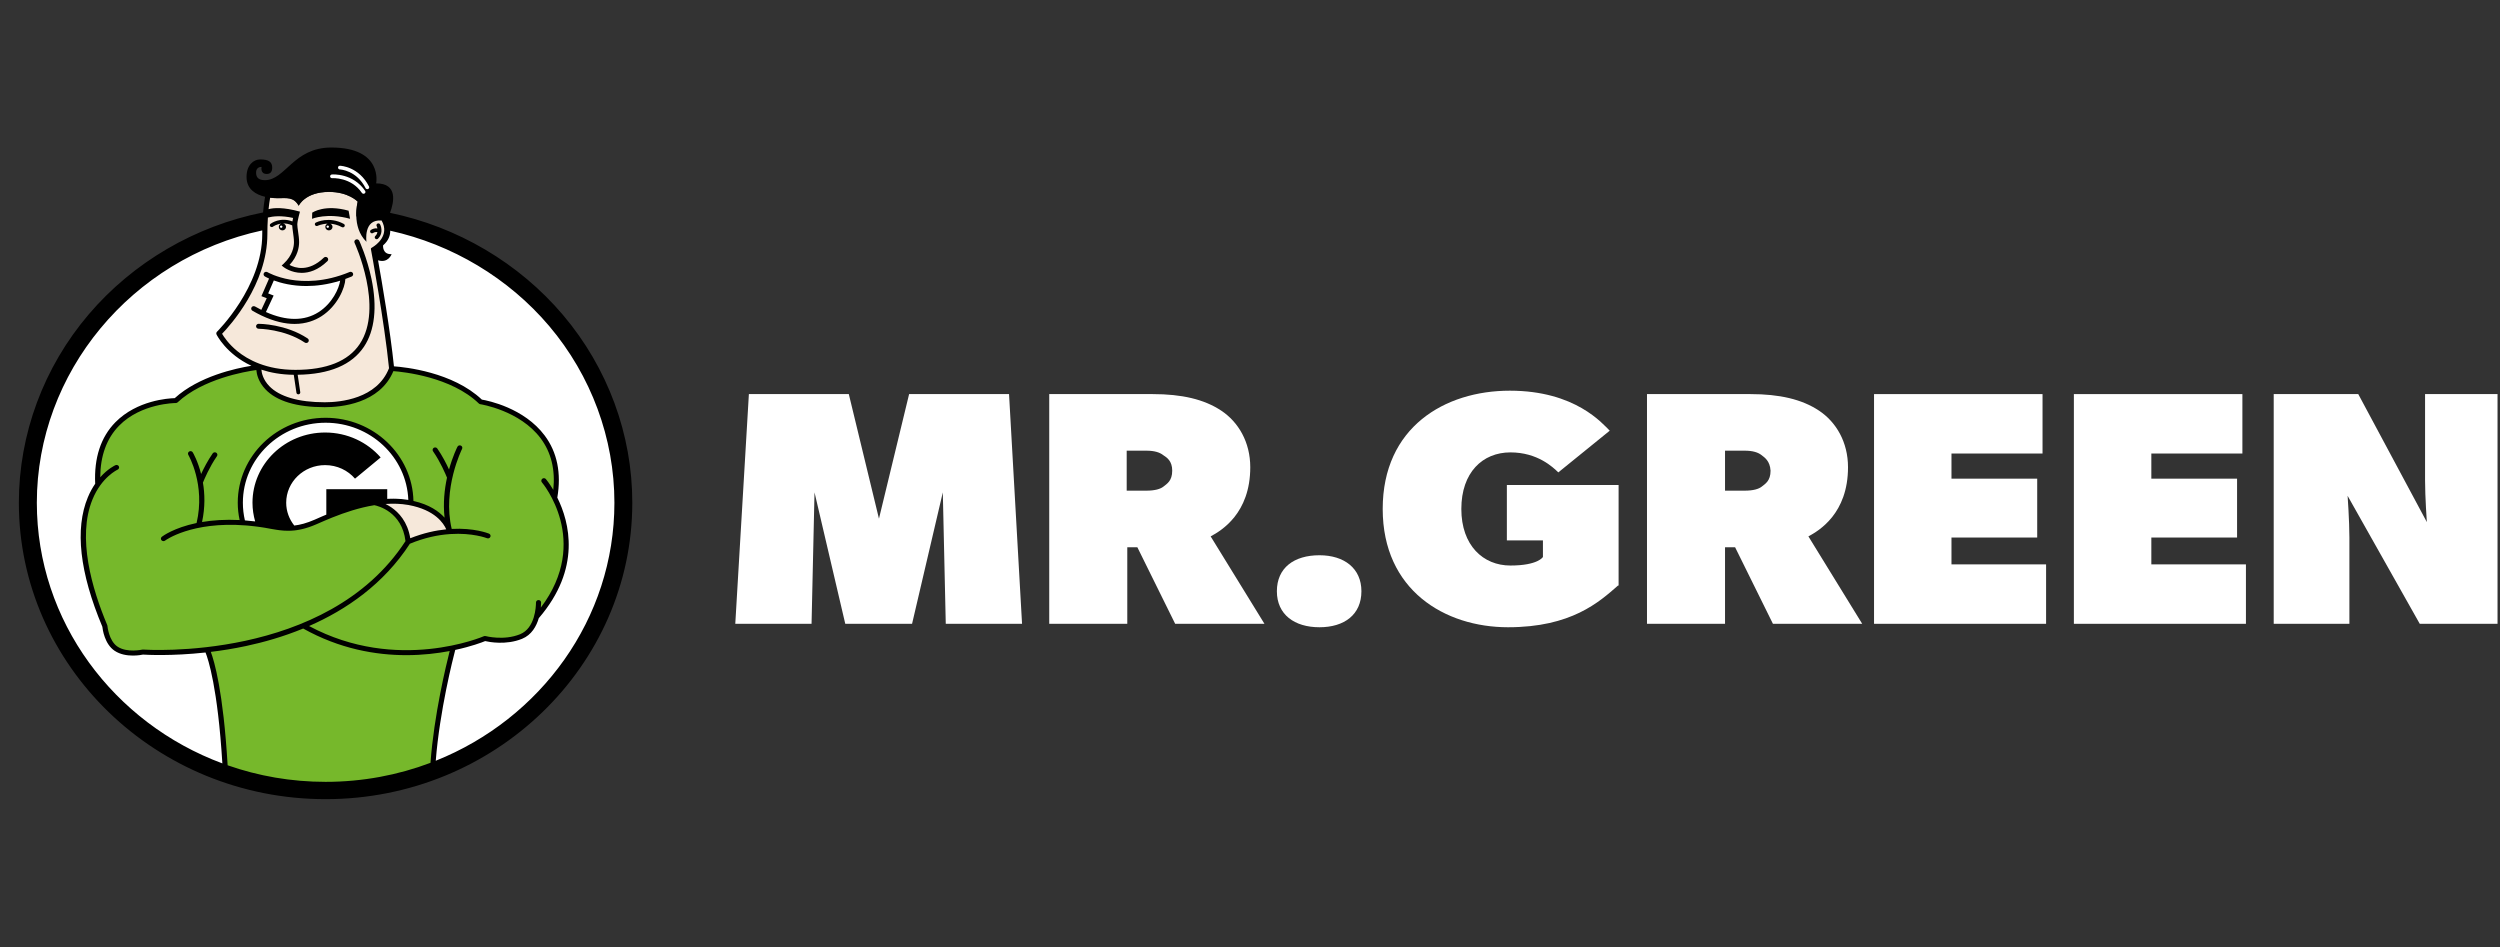 <?xml version="1.0" encoding="UTF-8"?>
<svg xmlns="http://www.w3.org/2000/svg" width="161" height="61" viewBox="0 0 161 61" fill="none">
  <rect x="0" y="0" width="161" height="61" fill="#333333" stroke="none"/>
  <g clip-path="url(#clip0_577_40611)">
    <path d="M65.82 40.173H60.907L60.717 31.709L58.737 40.173H54.435L52.455 31.709L52.264 40.173H47.352L48.228 25.38H54.663L56.605 33.402L58.547 25.38H64.982L65.82 40.173Z" fill="white"></path>
    <path d="M81.431 40.173H75.681L73.245 35.242H72.597V40.173H67.571V25.38H74.235C76.1 25.38 77.547 25.711 78.651 26.447C79.756 27.183 80.517 28.471 80.517 30.09C80.517 33.071 78.651 34.175 77.966 34.543L81.431 40.173ZM74.92 29.317C74.692 29.134 74.349 29.023 73.816 29.023H72.559V31.599H73.816C74.387 31.599 74.73 31.489 74.92 31.341C75.148 31.157 75.491 30.974 75.491 30.311C75.491 29.686 75.148 29.465 74.92 29.317Z" fill="white"></path>
    <path d="M84.972 40.395C83.373 40.395 82.231 39.585 82.231 38.076C82.231 36.567 83.335 35.758 84.972 35.758C86.571 35.758 87.675 36.604 87.675 38.076C87.675 39.585 86.571 40.395 84.972 40.395Z" fill="white"></path>
    <path d="M104.2 37.709C102.982 38.776 101.192 40.395 97.118 40.395C93.044 40.395 89.046 38.003 89.046 32.777C89.046 27.515 93.044 25.16 97.232 25.16C101.459 25.16 103.21 27.294 103.667 27.736L100.355 30.422C100.012 30.091 99.022 29.134 97.27 29.134C95.481 29.134 94.11 30.422 94.11 32.777C94.11 35.133 95.519 36.42 97.27 36.42C99.06 36.42 99.365 35.868 99.365 35.868V34.801H97.042V31.232H104.238V37.709H104.2Z" fill="white"></path>
    <path d="M119.926 40.173H114.177L111.74 35.242H111.092V40.173H106.066V25.38H112.73C114.596 25.38 116.042 25.711 117.147 26.447C118.251 27.183 119.012 28.471 119.012 30.09C119.012 33.071 117.147 34.175 116.461 34.543L119.926 40.173ZM113.453 29.317C113.225 29.134 112.882 29.023 112.349 29.023H111.092V31.599H112.349C112.92 31.599 113.263 31.489 113.453 31.341C113.682 31.157 114.024 30.974 114.024 30.311C113.986 29.686 113.643 29.465 113.453 29.317Z" fill="white"></path>
    <path d="M131.768 40.173H120.688V25.38H131.539V29.207H125.675V30.826H131.196V34.617H125.675V36.346H131.768V40.173Z" fill="white"></path>
    <path d="M144.638 40.173H133.558V25.38H144.41V29.207H138.546V30.826H144.067V34.617H138.546V36.346H144.638V40.173Z" fill="white"></path>
    <path d="M161.048 40.173H155.832L151.186 31.93C151.186 31.93 151.301 33.55 151.301 34.617V40.173H146.427V25.38H151.872L156.289 33.623C156.289 33.623 156.174 32.004 156.174 30.937V25.38H161.048V40.173Z" fill="white"></path>
    <path d="M21.028 50.909C31.619 50.909 40.204 42.611 40.204 32.376C40.204 22.141 31.619 13.843 21.028 13.843C10.438 13.843 1.853 22.141 1.853 32.376C1.853 42.611 10.438 50.909 21.028 50.909Z" fill="white"></path>
    <path d="M24.104 32.376C24.104 32.376 26.055 32.683 26.285 34.891C27.286 34.468 28.195 34.288 28.96 34.234C28.937 34.138 28.574 32.778 26.344 32.368C25.605 32.231 24.841 32.26 24.104 32.376Z" fill="#F6E8DA"></path>
    <path d="M24.049 15.886C24.049 15.886 25.158 15.224 24.574 14.209C23.378 14.099 23.601 15.58 23.601 15.58C22.598 14.611 23.036 12.989 23.036 12.989C23.036 12.989 22.451 12.362 21.187 12.362C19.643 12.362 19.235 13.254 19.235 13.254C18.905 12.665 18.461 12.767 17.886 12.767C17.721 12.767 17.486 12.753 17.234 12.707L17.232 12.711C17.137 13.255 17.052 14.028 17.052 15.086C17.052 18.59 14.093 21.478 14.093 21.478C14.093 21.478 14.763 22.889 16.673 23.596L16.663 23.658C16.663 23.658 16.449 26.073 20.91 26.073C22.495 26.073 24.521 25.585 25.219 23.744C24.92 20.681 24.049 15.886 24.049 15.886ZM16.912 20.174L16.909 20.172L17.402 19.118L17.054 18.981L17.546 17.852C18.272 18.142 19.918 18.59 22.076 17.852C22.185 18.606 20.709 21.985 16.912 20.174Z" fill="#F6E8DA"></path>
    <path d="M22.732 17.6C22.695 17.519 22.598 17.482 22.515 17.517C20.9 18.189 19.549 18.155 18.699 18.01C17.779 17.852 17.231 17.532 17.226 17.528C17.149 17.482 17.046 17.506 16.998 17.579C16.951 17.654 16.974 17.752 17.051 17.799C17.069 17.811 17.165 17.866 17.328 17.94L16.835 19.072L17.178 19.207L16.829 19.955C16.695 19.888 16.561 19.817 16.426 19.738C16.349 19.694 16.246 19.718 16.2 19.793C16.154 19.867 16.178 19.966 16.256 20.011C16.456 20.127 16.65 20.229 16.838 20.319C17.665 20.713 18.374 20.861 18.972 20.861C19.711 20.861 20.283 20.634 20.699 20.368C21.737 19.705 22.223 18.525 22.242 17.965C22.374 17.917 22.507 17.866 22.642 17.811C22.728 17.774 22.766 17.68 22.732 17.6ZM20.519 20.1C19.602 20.687 18.439 20.681 17.125 20.094L17.622 19.034L17.271 18.895L17.634 18.061C18.096 18.23 18.813 18.42 19.731 18.42C20.367 18.42 21.098 18.327 21.905 18.077C21.836 18.568 21.408 19.531 20.519 20.1Z" fill="black"></path>
    <path d="M19.721 22.089C19.689 22.089 19.657 22.079 19.628 22.06C18.316 21.186 16.673 21.172 16.656 21.172C16.566 21.172 16.491 21.1 16.491 21.012C16.491 20.925 16.566 20.853 16.656 20.853C16.727 20.853 18.416 20.866 19.814 21.797C19.89 21.846 19.908 21.947 19.857 22.019C19.826 22.063 19.774 22.089 19.721 22.089Z" fill="black"></path>
    <path d="M24.565 14.905C24.58 14.72 24.53 14.55 24.478 14.451C24.446 14.392 24.374 14.368 24.313 14.398C24.252 14.429 24.227 14.499 24.257 14.558C24.26 14.564 24.29 14.625 24.308 14.711C24.141 14.681 23.973 14.749 23.885 14.81C23.829 14.848 23.818 14.923 23.858 14.976C23.897 15.03 23.974 15.043 24.029 15.004C24.035 14.999 24.187 14.901 24.308 14.96C24.288 15.041 24.248 15.124 24.169 15.2C24.121 15.247 24.12 15.323 24.169 15.37C24.194 15.393 24.225 15.405 24.257 15.405C24.288 15.405 24.319 15.393 24.344 15.37C24.489 15.229 24.55 15.066 24.565 14.912C24.565 14.91 24.565 14.909 24.565 14.905Z" fill="black"></path>
    <path d="M22.142 14.421C21.195 13.909 20.376 14.315 20.342 14.333C20.28 14.363 20.258 14.436 20.29 14.494C20.322 14.553 20.398 14.575 20.457 14.543C20.462 14.542 20.716 14.416 21.094 14.405C21.01 14.438 20.949 14.518 20.949 14.612C20.949 14.736 21.053 14.837 21.181 14.837C21.31 14.837 21.414 14.736 21.414 14.612C21.414 14.521 21.358 14.443 21.277 14.408C21.501 14.424 21.754 14.484 22.019 14.628C22.039 14.637 22.059 14.644 22.081 14.644C22.123 14.644 22.166 14.621 22.188 14.583C22.222 14.526 22.201 14.452 22.142 14.421Z" fill="black"></path>
    <path d="M21.106 14.674C21.149 14.674 21.183 14.641 21.183 14.599C21.183 14.558 21.149 14.524 21.106 14.524C21.063 14.524 21.028 14.558 21.028 14.599C21.028 14.641 21.063 14.674 21.106 14.674Z" fill="white"></path>
    <path d="M35.725 32.054C36.662 26.721 30.954 25.88 30.954 25.88C28.898 23.893 25.221 23.74 25.221 23.74C24.521 25.582 22.495 26.07 20.911 26.07C16.45 26.07 16.665 23.654 16.665 23.654C16.665 23.654 13.255 23.999 11.321 25.802C11.321 25.802 6.012 25.773 6.299 31.201C5.377 32.507 4.595 35.19 6.756 40.325C6.756 40.325 6.837 41.35 7.475 41.779C8.16 42.24 9.199 41.996 9.199 41.996C9.199 41.996 10.924 42.128 13.344 41.851C13.344 41.851 14.198 43.514 14.527 49.836C16.541 50.531 18.711 50.909 20.973 50.909C23.399 50.909 25.722 50.474 27.859 49.678L27.855 49.68C28.037 45.942 29.179 41.737 29.179 41.737V41.73C30.456 41.462 31.231 41.117 31.231 41.117C31.231 41.117 32.44 41.446 33.554 40.993C34.125 40.762 34.412 40.231 34.552 39.728C37.324 36.527 36.505 33.582 35.725 32.054ZM26.285 34.891C26.057 32.7 24.135 32.381 24.105 32.376C22.537 32.625 21.099 33.277 20.332 33.614C19.08 34.16 18.338 34.052 17.546 33.916C16.858 33.783 16.223 33.705 15.64 33.666C15.533 33.253 15.477 32.821 15.477 32.378C15.477 29.445 17.937 27.068 20.971 27.068C24.005 27.068 26.465 29.445 26.465 32.378V32.392C26.425 32.384 26.385 32.376 26.344 32.368C28.575 32.778 28.938 34.14 28.961 34.234C28.195 34.288 27.286 34.468 26.285 34.891Z" fill="#76B82B"></path>
    <path d="M22.544 14.091L22.45 13.569C20.916 13.143 20.15 13.674 20.107 13.694L20.096 14.091C20.107 14.086 21.086 13.686 22.544 14.091Z" fill="black"></path>
    <path d="M36.257 20.285C33.423 16.94 29.467 14.606 25.118 13.706C25.374 13.027 25.634 11.809 24.225 11.809C24.225 11.809 24.689 9.5 21.332 9.5C18.89 9.5 18.385 11.603 17.054 11.603C16.529 11.603 16.493 11.297 16.493 11.104C16.493 10.932 16.58 10.748 16.846 10.748C16.846 10.748 16.742 11.203 17.176 11.203C17.433 11.203 17.53 11.043 17.53 10.791C17.53 10.425 17.296 10.267 16.757 10.267C16.318 10.267 15.877 10.639 15.877 11.393C15.877 12.201 16.488 12.536 17.072 12.673C17.072 12.676 17.069 12.678 17.069 12.681C17.014 12.989 16.973 13.324 16.941 13.681C12.561 14.558 8.575 16.887 5.715 20.244C2.813 23.648 1.214 27.956 1.214 32.375C1.214 42.901 10.075 51.466 20.967 51.466C31.859 51.466 40.72 42.901 40.72 32.375C40.723 27.977 39.138 23.683 36.257 20.285ZM17.219 15.084C17.219 14.706 17.23 14.347 17.252 14.009C17.58 13.926 18.121 13.867 18.875 14.035C18.858 14.103 18.844 14.181 18.832 14.261C18.047 13.957 17.451 14.39 17.425 14.411C17.37 14.451 17.362 14.526 17.403 14.579C17.428 14.609 17.464 14.625 17.501 14.625C17.527 14.625 17.553 14.617 17.577 14.599C17.591 14.588 17.794 14.443 18.106 14.403C18.019 14.435 17.954 14.516 17.954 14.612C17.954 14.736 18.058 14.837 18.187 14.837C18.316 14.837 18.42 14.736 18.42 14.612C18.42 14.504 18.339 14.413 18.233 14.392C18.407 14.387 18.604 14.417 18.819 14.515C18.824 14.637 18.845 14.786 18.867 14.945C18.896 15.156 18.931 15.393 18.931 15.594C18.931 15.881 18.845 16.442 18.273 16.977L18.139 17.101L18.284 17.214C18.293 17.221 18.753 17.573 19.431 17.573C19.904 17.573 20.484 17.401 21.087 16.817C21.152 16.755 21.152 16.654 21.087 16.592C21.023 16.53 20.919 16.53 20.855 16.592C19.863 17.551 18.989 17.248 18.646 17.063C19.179 16.49 19.263 15.905 19.263 15.594C19.263 15.371 19.226 15.122 19.195 14.901C19.17 14.73 19.147 14.567 19.147 14.459C19.147 14.223 19.317 13.63 19.317 13.63C18.243 13.332 17.626 13.381 17.296 13.47C17.323 13.21 17.355 12.965 17.397 12.734C17.397 12.732 17.397 12.73 17.397 12.73C17.585 12.754 17.758 12.762 17.887 12.762C18.462 12.762 18.906 12.66 19.236 13.249C19.236 13.249 19.644 12.357 21.188 12.357C22.452 12.357 23.038 12.984 23.038 12.984C23.038 12.984 22.599 14.606 23.602 15.575C23.602 15.575 23.379 14.094 24.575 14.204C25.131 15.172 24.153 15.817 24.059 15.876C24.021 15.902 23.994 15.919 23.984 15.926C23.915 15.97 23.872 15.974 23.889 16.06C23.897 16.106 24.753 20.693 25.053 23.712C24.278 25.691 21.902 25.906 20.913 25.906C19.228 25.906 17.992 25.545 17.339 24.863C16.941 24.448 16.852 24.023 16.834 23.807C17.422 24 18.111 24.128 18.919 24.137L19.091 25.294C19.099 25.352 19.152 25.395 19.213 25.395C19.22 25.395 19.225 25.395 19.231 25.394C19.299 25.384 19.345 25.324 19.337 25.258L19.17 24.134C21.219 24.106 22.658 23.5 23.44 22.329C24.136 21.287 24.303 19.773 23.922 17.952C23.636 16.591 23.155 15.55 23.135 15.507C23.097 15.427 23 15.39 22.917 15.427C22.834 15.463 22.797 15.557 22.834 15.637C22.854 15.679 24.742 19.797 23.165 22.157C22.427 23.261 21.035 23.819 19.023 23.819C17.154 23.819 15.957 23.163 15.282 22.612C14.719 22.152 14.414 21.688 14.302 21.495C14.792 20.99 17.219 18.321 17.219 15.084ZM34.898 31.064C34.931 31.102 38.072 34.835 34.829 39.129C34.843 38.982 34.847 38.866 34.847 38.802C34.847 38.714 34.774 38.643 34.682 38.643C34.591 38.643 34.517 38.714 34.517 38.802C34.515 39.075 34.462 40.452 33.491 40.846C32.446 41.27 31.286 40.967 31.275 40.964C31.237 40.955 31.197 40.958 31.161 40.972C31.105 40.996 25.588 43.364 19.903 40.317C22.288 39.274 24.702 37.625 26.396 35.017C27.352 34.62 28.221 34.449 28.957 34.397C28.959 34.397 28.96 34.397 28.96 34.397C28.968 34.397 28.978 34.395 28.988 34.393C28.99 34.393 28.991 34.393 28.995 34.393H28.997C30.435 34.298 31.349 34.656 31.364 34.661C31.448 34.695 31.544 34.656 31.58 34.575C31.615 34.494 31.577 34.401 31.493 34.366C31.435 34.342 30.526 33.985 29.09 34.062C28.477 31.482 29.744 28.935 29.757 28.91C29.797 28.83 29.764 28.734 29.681 28.696C29.599 28.658 29.501 28.69 29.46 28.77C29.435 28.819 29.153 29.383 28.917 30.235C28.752 29.873 28.49 29.358 28.162 28.884C28.11 28.811 28.008 28.792 27.932 28.841C27.857 28.891 27.837 28.989 27.888 29.063C28.366 29.75 28.704 30.557 28.787 30.761C28.625 31.506 28.526 32.398 28.63 33.338C28.27 32.936 27.659 32.497 26.626 32.261C26.563 29.299 24.05 26.905 20.97 26.905C17.851 26.905 15.311 29.359 15.311 32.375C15.311 32.751 15.353 33.126 15.432 33.491C14.486 33.444 13.681 33.504 13.012 33.617C13.218 32.658 13.19 31.791 13.069 31.081C13.149 30.885 13.488 30.071 13.972 29.377C14.023 29.304 14.003 29.205 13.927 29.155C13.851 29.106 13.749 29.125 13.698 29.198C13.376 29.661 13.119 30.166 12.952 30.525C12.739 29.691 12.439 29.174 12.414 29.133C12.368 29.056 12.268 29.031 12.188 29.074C12.109 29.119 12.083 29.216 12.127 29.293C12.139 29.312 13.243 31.211 12.66 33.682C11.198 33.988 10.477 34.526 10.425 34.566C10.354 34.62 10.342 34.72 10.398 34.789C10.431 34.828 10.479 34.849 10.527 34.849C10.563 34.849 10.6 34.838 10.629 34.816C10.647 34.801 12.327 33.563 15.833 33.838C15.866 33.842 15.899 33.843 15.932 33.846C16.024 33.854 16.116 33.864 16.211 33.874C16.27 33.88 16.331 33.888 16.392 33.894C16.468 33.904 16.546 33.912 16.623 33.923C16.71 33.934 16.8 33.949 16.887 33.961C16.945 33.971 17.001 33.977 17.06 33.988C17.207 34.012 17.354 34.039 17.502 34.068C17.506 34.068 17.511 34.07 17.514 34.07C17.587 34.082 17.659 34.095 17.733 34.106C17.747 34.108 17.76 34.111 17.773 34.113C17.846 34.124 17.92 34.135 17.996 34.145C18.011 34.146 18.025 34.148 18.039 34.149C18.114 34.159 18.192 34.167 18.273 34.172C18.283 34.172 18.294 34.173 18.306 34.173C18.385 34.178 18.468 34.181 18.552 34.181C18.557 34.181 18.56 34.181 18.565 34.181C18.567 34.181 18.568 34.181 18.57 34.181C18.629 34.181 18.689 34.18 18.751 34.176C18.766 34.176 18.783 34.173 18.799 34.173C18.845 34.17 18.893 34.167 18.941 34.162C18.964 34.159 18.989 34.156 19.014 34.154C19.055 34.149 19.096 34.145 19.139 34.137C19.167 34.132 19.195 34.127 19.221 34.122C19.263 34.114 19.304 34.108 19.347 34.098C19.377 34.092 19.406 34.086 19.436 34.079C19.479 34.07 19.522 34.058 19.566 34.047C19.598 34.039 19.629 34.031 19.66 34.022C19.706 34.009 19.753 33.995 19.8 33.979C19.832 33.969 19.863 33.959 19.896 33.949C19.949 33.931 20.003 33.912 20.056 33.891C20.086 33.88 20.114 33.87 20.142 33.859C20.223 33.827 20.307 33.794 20.391 33.757C20.395 33.755 20.398 33.754 20.401 33.752L20.518 33.701C20.576 33.676 20.639 33.649 20.703 33.62C20.731 33.607 20.761 33.594 20.789 33.583C20.833 33.564 20.88 33.545 20.926 33.524C20.988 33.497 21.051 33.47 21.119 33.443C21.153 33.428 21.188 33.414 21.223 33.4C21.276 33.378 21.33 33.355 21.384 33.333C21.402 33.325 21.422 33.317 21.442 33.311C22.186 33.014 23.122 32.694 24.107 32.534C24.347 32.582 25.888 32.96 26.114 34.848C21.048 42.64 9.329 41.841 9.21 41.831C9.194 41.83 9.176 41.831 9.159 41.835C9.149 41.836 8.183 42.055 7.567 41.642C7.003 41.262 6.919 40.315 6.919 40.306C6.917 40.29 6.914 40.274 6.907 40.258C5.922 37.917 4.957 34.612 5.955 32.166C6.546 30.718 7.564 30.251 7.574 30.246C7.656 30.209 7.694 30.115 7.656 30.035C7.618 29.956 7.521 29.921 7.439 29.956C7.409 29.969 6.95 30.179 6.455 30.737C6.464 29.345 6.871 28.227 7.673 27.411C9.09 25.968 11.284 25.955 11.322 25.955C11.372 25.955 11.406 25.939 11.438 25.911C13.059 24.399 15.787 23.93 16.508 23.83C16.531 24.096 16.64 24.593 17.092 25.07C17.817 25.836 19.104 26.223 20.914 26.223C21.96 26.223 24.458 25.994 25.334 23.901C25.972 23.949 29.054 24.263 30.839 25.987C30.864 26.011 30.897 26.027 30.932 26.032C30.956 26.035 33.472 26.427 34.819 28.229C35.497 29.136 35.769 30.252 35.632 31.547C35.373 31.112 35.165 30.863 35.155 30.852C35.097 30.785 34.994 30.775 34.923 30.831C34.848 30.896 34.839 30.997 34.898 31.064ZM20.939 27.854C18.355 27.854 16.26 29.879 16.26 32.376C16.26 32.794 16.323 33.197 16.432 33.58C16.206 33.553 15.985 33.529 15.772 33.513C15.686 33.142 15.641 32.759 15.641 32.375C15.641 29.535 18.032 27.224 20.97 27.224C23.841 27.224 26.19 29.431 26.296 32.194C26.276 32.191 26.256 32.19 26.238 32.187C26.136 32.17 26.033 32.158 25.93 32.147C25.898 32.144 25.869 32.14 25.837 32.137C25.718 32.127 25.599 32.121 25.481 32.118C25.435 32.116 25.388 32.116 25.342 32.116C25.268 32.116 25.194 32.116 25.119 32.12C25.06 32.121 25.002 32.123 24.943 32.126C24.941 32.126 24.94 32.126 24.938 32.126V31.506H21.015V33.142C20.936 33.175 20.86 33.207 20.785 33.239C20.743 33.256 20.701 33.276 20.66 33.293C20.629 33.306 20.599 33.32 20.569 33.333C20.503 33.362 20.441 33.389 20.381 33.416L20.264 33.467C19.748 33.693 19.324 33.802 18.951 33.845C18.628 33.437 18.431 32.93 18.431 32.375C18.431 31.037 19.553 29.953 20.937 29.953C21.711 29.953 22.404 30.292 22.863 30.825L24.514 29.46C23.658 28.479 22.374 27.854 20.939 27.854ZM24.826 32.456C24.946 32.448 25.067 32.441 25.187 32.44C25.2 32.44 25.214 32.44 25.227 32.44C25.336 32.438 25.445 32.44 25.552 32.443C25.596 32.445 25.639 32.45 25.684 32.451C25.765 32.456 25.847 32.461 25.928 32.469C26.053 32.481 26.179 32.499 26.302 32.521C26.306 32.521 26.309 32.523 26.312 32.523C28.018 32.837 28.573 33.708 28.738 34.089C28.056 34.156 27.274 34.325 26.421 34.663C26.25 33.596 25.672 32.995 25.204 32.675C25.073 32.587 24.945 32.515 24.826 32.456ZM2.372 32.376C2.372 23.989 8.46 16.664 16.89 14.838C16.889 14.92 16.889 14.999 16.889 15.082C16.889 18.479 14.006 21.333 13.977 21.361C13.929 21.409 13.916 21.48 13.944 21.54C13.952 21.558 14.561 22.795 16.191 23.557C15.196 23.716 12.805 24.23 11.253 25.641C10.85 25.651 8.828 25.775 7.432 27.192C6.49 28.151 6.053 29.482 6.13 31.153C5.962 31.397 5.799 31.684 5.658 32.025C4.812 34.066 5.126 36.871 6.591 40.361C6.609 40.534 6.736 41.476 7.378 41.908C7.745 42.155 8.196 42.219 8.562 42.219C8.877 42.219 9.128 42.173 9.209 42.155C9.43 42.17 11.042 42.26 13.236 42.021C13.404 42.439 14.021 44.273 14.32 49.163C7.341 46.572 2.372 40.025 2.372 32.376ZM20.97 50.351C18.756 50.351 16.631 49.975 14.66 49.284C14.376 44.498 13.795 42.56 13.576 41.981C14.285 41.895 15.049 41.774 15.841 41.605C16.97 41.364 18.238 41.007 19.525 40.478C21.874 41.793 24.206 42.192 26.169 42.192C27.225 42.192 28.173 42.076 28.96 41.927C28.736 42.806 27.946 46.059 27.724 49.125C25.629 49.916 23.351 50.351 20.97 50.351ZM28.063 48.992C28.314 45.776 29.175 42.396 29.317 41.855C30.354 41.632 31.05 41.366 31.244 41.286C31.506 41.347 32.591 41.557 33.618 41.141C34.24 40.889 34.545 40.326 34.697 39.811C37.453 36.61 36.675 33.628 35.891 32.046C36.158 30.474 35.886 29.13 35.079 28.049C33.746 26.266 31.425 25.8 31.031 25.734C29.155 23.957 26.076 23.642 25.37 23.592C25.136 21.304 24.6 18.18 24.347 16.763C25.007 16.969 25.22 16.366 25.22 16.366C24.615 16.403 24.669 15.803 24.669 15.803C25.034 15.489 25.134 15.148 25.131 14.857C29.125 15.741 32.75 17.909 35.365 20.993C38.075 24.192 39.568 28.234 39.568 32.376C39.568 39.861 34.81 46.291 28.063 48.992Z" fill="black"></path>
    <path d="M18.11 14.674C18.153 14.674 18.187 14.641 18.187 14.599C18.187 14.558 18.153 14.524 18.11 14.524C18.067 14.524 18.032 14.558 18.032 14.599C18.032 14.641 18.067 14.674 18.11 14.674Z" fill="white"></path>
    <path d="M23.412 12.48C23.372 12.48 23.333 12.461 23.308 12.426C22.61 11.394 21.406 11.474 21.393 11.475C21.327 11.48 21.266 11.432 21.259 11.365C21.254 11.3 21.304 11.243 21.373 11.236C21.427 11.231 22.739 11.144 23.516 12.295C23.554 12.351 23.538 12.424 23.48 12.461C23.458 12.473 23.435 12.48 23.412 12.48Z" fill="white"></path>
    <path d="M23.654 12.184C23.608 12.184 23.565 12.159 23.544 12.117C22.958 10.969 21.93 10.914 21.887 10.913C21.82 10.909 21.765 10.855 21.769 10.788C21.772 10.723 21.823 10.67 21.896 10.674C21.945 10.675 23.112 10.729 23.765 12.01C23.795 12.069 23.77 12.14 23.709 12.169C23.692 12.18 23.673 12.184 23.654 12.184Z" fill="white"></path>
  </g>
  <defs>
    <clipPath id="clip0_577_40611">
      <rect width="160" height="60" fill="white" transform="translate(0.841 0.5)"></rect>
    </clipPath>
  </defs>
</svg>
